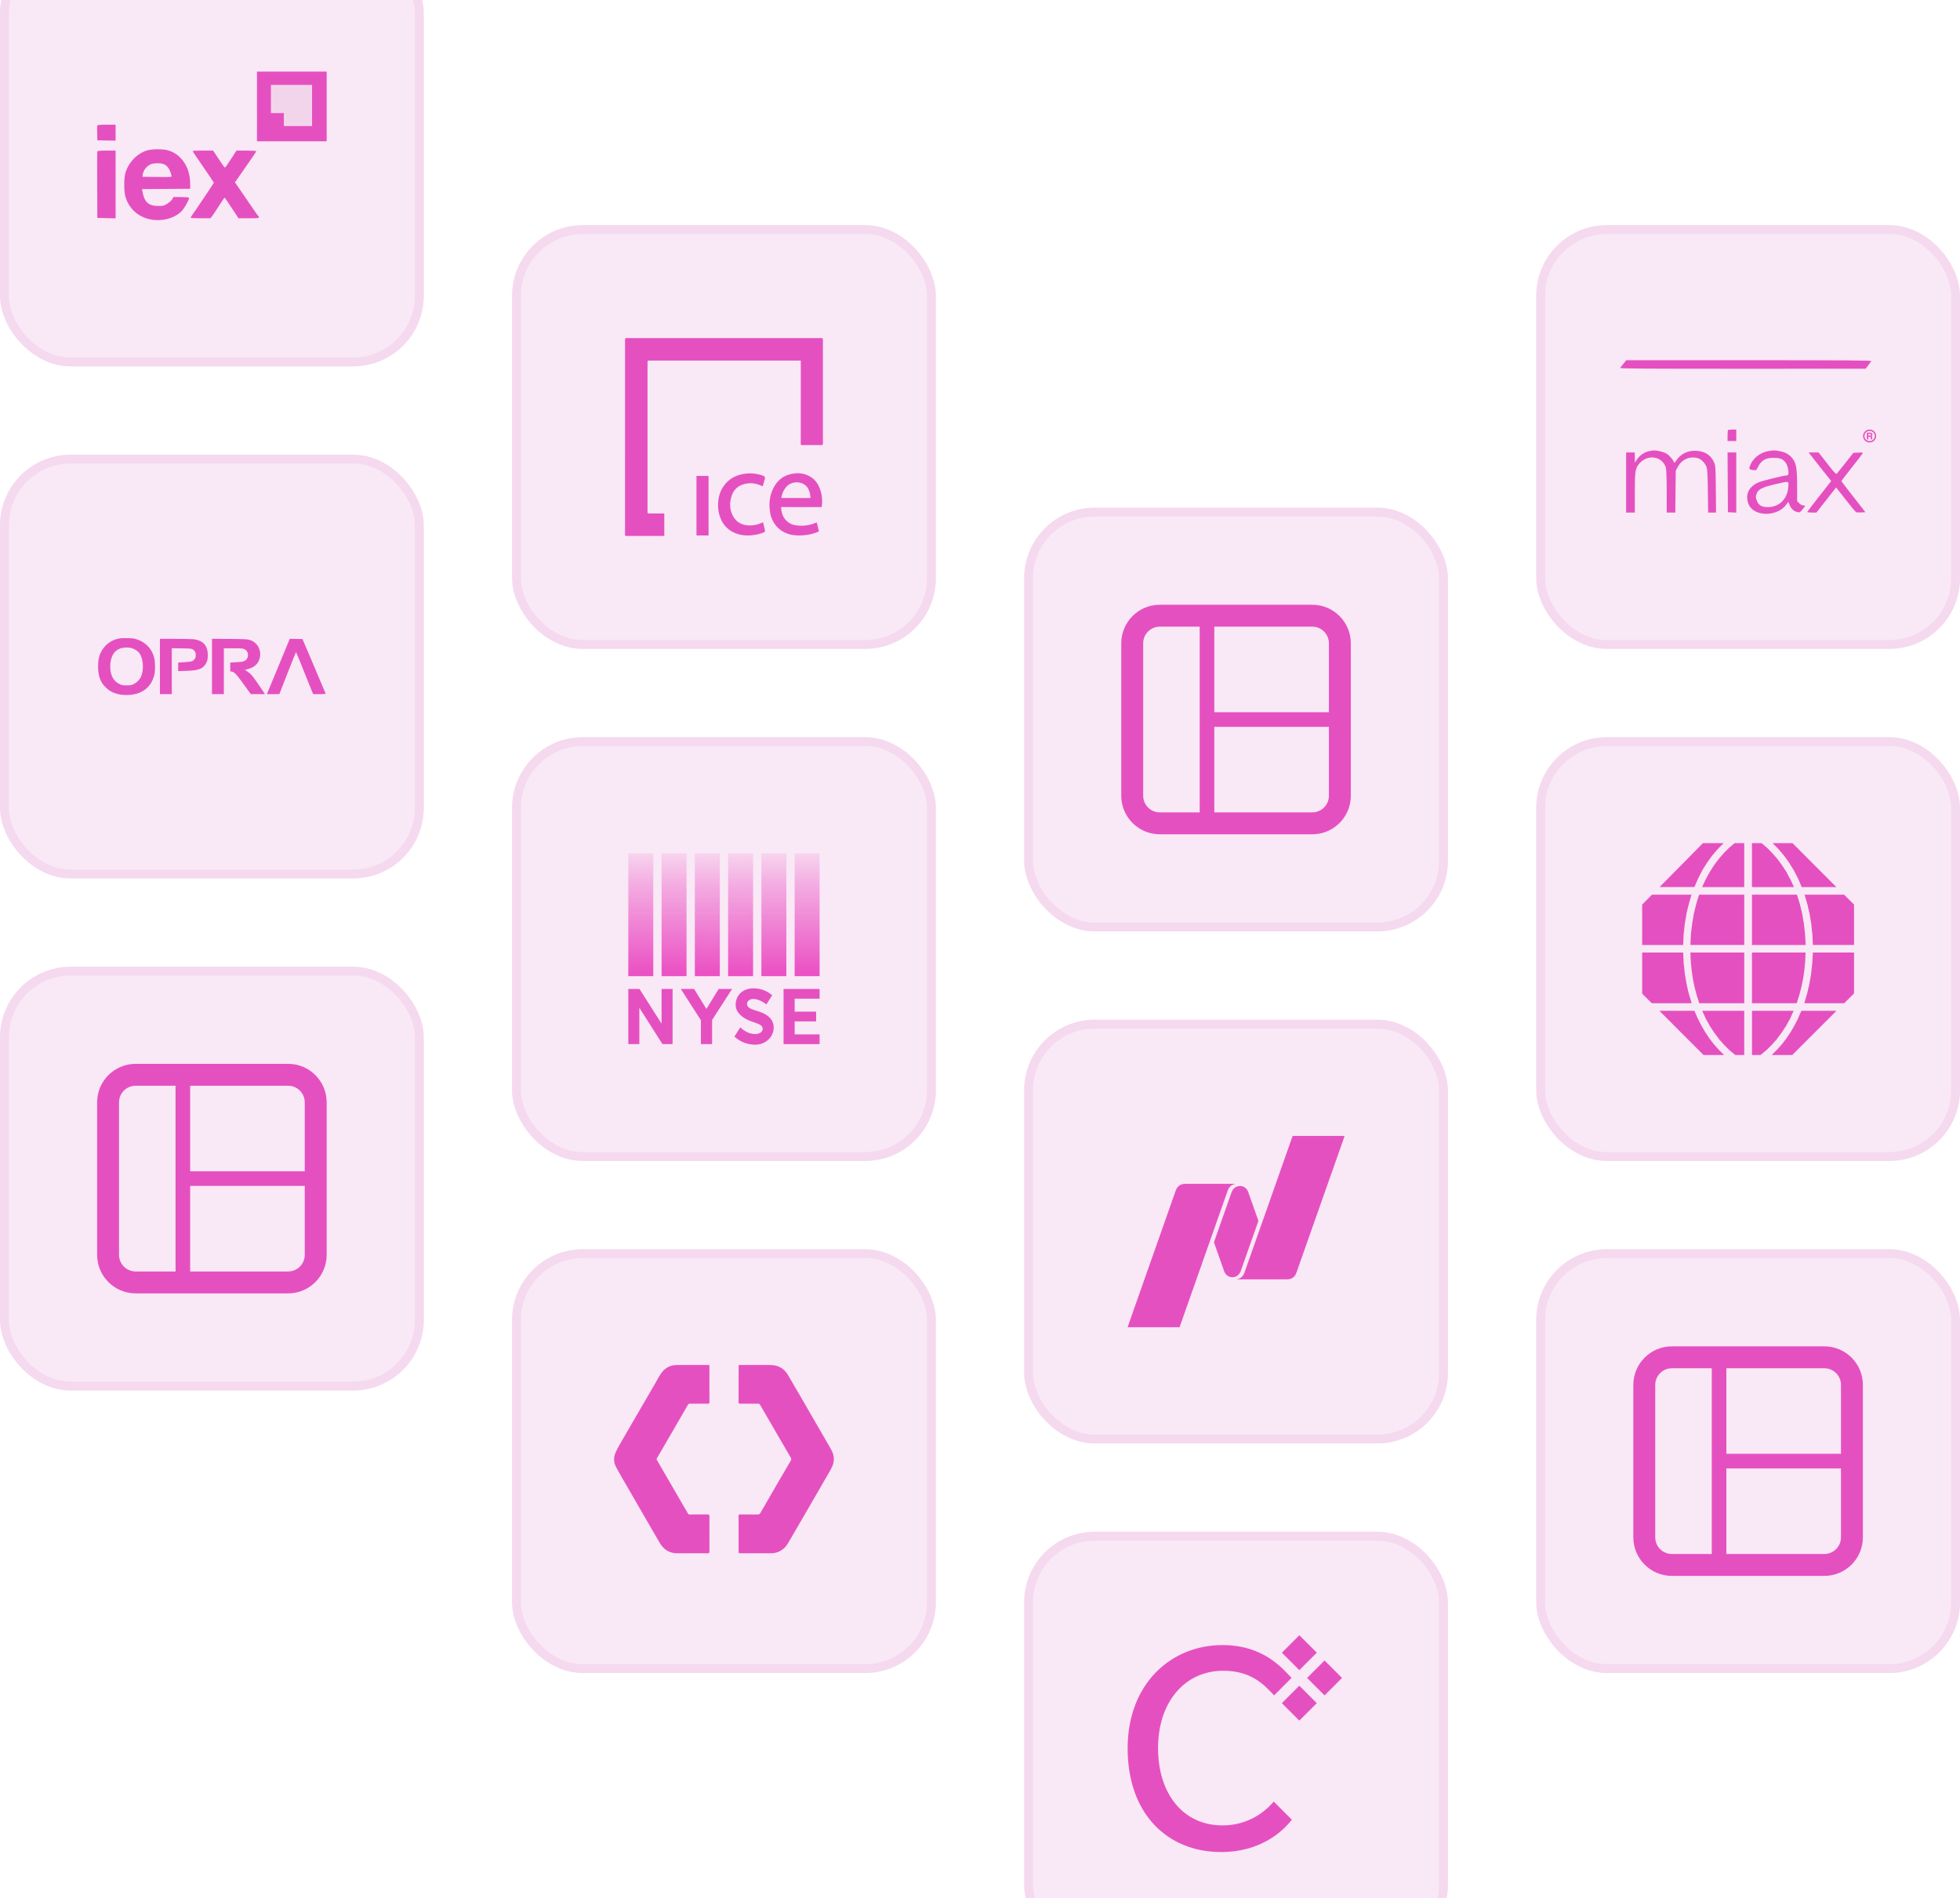 <svg width="444" height="430" viewBox="0 0 444 430" fill="none" xmlns="http://www.w3.org/2000/svg">
<g clip-path="url(#clip0_149_4657)">
<rect x="348" y="51" width="96" height="96" rx="16" fill="#F0C1E3" fill-opacity="0.36"/>
<rect x="349" y="52" width="94" height="94" rx="15" stroke="#F0C1E3" stroke-opacity="0.36" stroke-width="2"/>
<path fill-rule="evenodd" clip-rule="evenodd" d="M367.781 82.371C367.438 82.794 367.087 83.232 367.002 83.343C366.878 83.505 372.45 83.544 394.733 83.539L422.62 83.533L423.194 82.778C423.51 82.362 423.828 81.927 423.9 81.812C424.008 81.64 418.966 81.602 396.218 81.602H368.404L367.781 82.371ZM391.457 97.425C391.396 97.484 391.347 98.068 391.347 98.721V99.909H392.332H393.317V98.613V97.317H392.442C391.96 97.317 391.517 97.366 391.457 97.425ZM373.625 102.192C372.574 102.396 371.483 103.12 370.868 104.023L370.335 104.806V103.654V102.502H369.35H368.365V109.306V116.111H369.35H370.335V111.685C370.335 106.637 370.438 106.007 371.452 104.897C373.364 102.803 376.664 103.409 377.376 105.985C377.487 106.384 377.556 108.451 377.557 111.372L377.558 116.111H378.531H379.505L379.557 111.372L379.61 106.633L380.056 105.799C380.991 104.049 382.742 103.281 384.624 103.797C385.33 103.991 386.141 104.784 386.528 105.661C386.773 106.217 386.824 107.003 386.882 111.21L386.95 116.111H387.844H388.737L388.688 110.805C388.639 105.61 388.63 105.481 388.246 104.642C387.473 102.953 385.938 102.084 383.788 102.117C382.085 102.143 380.549 102.996 379.667 104.405C379.425 104.792 379.275 104.911 379.226 104.758C379.032 104.162 378.137 103.119 377.511 102.761C377.131 102.543 376.381 102.286 375.845 102.19C374.752 101.994 374.65 101.994 373.625 102.192ZM400.371 102.236C398.7 102.591 397.251 103.711 396.582 105.164C396.106 106.199 396.16 106.354 397.044 106.484C397.468 106.547 397.839 106.533 397.866 106.454C397.894 106.374 398.137 105.93 398.407 105.466C399.144 104.197 400.07 103.716 401.771 103.719C403.331 103.722 403.949 103.989 404.581 104.931C405.131 105.752 405.359 107.686 404.906 107.686C404.174 107.686 399.202 108.902 398.321 109.296C396.145 110.27 395.324 111.98 396.039 114.049C397.098 117.117 402.658 117.206 404.735 114.188C405.078 113.691 405.136 113.66 405.223 113.935C405.6 115.13 406.253 115.814 407.211 116.019C407.677 116.118 407.783 116.06 408.319 115.415C408.646 115.022 408.912 114.653 408.912 114.596C408.912 114.538 408.722 114.491 408.489 114.491C408.241 114.491 407.868 114.296 407.586 114.017L407.107 113.544V110.24C407.107 105.784 406.888 104.712 405.734 103.5C405.062 102.795 404.284 102.41 403.09 102.192C401.922 101.979 401.55 101.985 400.371 102.236ZM391.386 109.266L391.429 116.03L392.373 116.079L393.317 116.127V109.314V102.502H392.33H391.344L391.386 109.266ZM411.072 104.243C411.82 105.201 412.97 106.656 413.628 107.476L414.825 108.968L412.116 112.418C410.626 114.315 409.407 115.923 409.406 115.989C409.405 116.056 409.874 116.111 410.447 116.111H411.49L412.78 114.45C413.49 113.537 414.492 112.259 415.008 111.61L415.945 110.429L418.117 113.204C419.312 114.73 420.379 116.012 420.488 116.053C420.597 116.095 421.11 116.106 421.628 116.079L422.57 116.03L419.848 112.547C418.351 110.631 417.126 109.027 417.126 108.982C417.125 108.938 418.162 107.589 419.429 105.985C420.697 104.381 421.808 102.938 421.899 102.778C422.053 102.508 421.982 102.49 420.955 102.535L419.845 102.583L418.065 104.851C417.086 106.098 416.194 107.209 416.084 107.319C415.926 107.476 415.472 106.99 413.93 105.01L411.976 102.502H410.844H409.712L411.072 104.243ZM402.039 109.723C399.388 110.338 398.419 110.799 398.017 111.634C397.672 112.351 397.684 112.793 398.068 113.63C398.489 114.545 399.167 114.888 400.545 114.882C403.057 114.873 404.923 113.004 405.102 110.319C405.196 108.899 405.41 108.941 402.039 109.723Z" fill="#E550C0"/>
<path fill-rule="evenodd" clip-rule="evenodd" d="M423.311 97.324C422.765 97.409 422.311 97.778 422.126 98.287C422.018 98.584 422.018 98.962 422.126 99.259C422.339 99.846 422.895 100.233 423.522 100.233C424.15 100.233 424.706 99.846 424.919 99.259C425.027 98.962 425.027 98.584 424.919 98.287C424.845 98.083 424.726 97.899 424.57 97.744C424.377 97.552 424.151 97.425 423.879 97.356C423.765 97.326 423.721 97.321 423.563 97.318C423.461 97.316 423.348 97.319 423.311 97.324ZM423.356 97.618C423.165 97.649 422.963 97.734 422.811 97.847C422.516 98.067 422.349 98.398 422.349 98.769C422.349 99.066 422.444 99.321 422.639 99.544C422.779 99.704 423.009 99.842 423.229 99.9C423.33 99.926 423.367 99.93 423.522 99.93C423.68 99.931 423.714 99.927 423.815 99.9C424.178 99.804 424.474 99.549 424.613 99.214C424.725 98.941 424.725 98.605 424.613 98.332C424.566 98.218 424.471 98.072 424.386 97.98C424.249 97.832 424.031 97.704 423.822 97.648C423.702 97.616 423.466 97.601 423.356 97.618ZM422.918 98.02C422.915 98.028 422.914 98.372 422.915 98.784L422.918 99.534L423.071 99.538L423.223 99.541L423.226 99.242L423.229 98.944H423.459C423.808 98.944 423.812 98.947 423.814 99.305L423.816 99.534H423.971H424.127V99.267C424.127 99.039 424.124 98.993 424.106 98.948C424.085 98.893 424.044 98.849 423.989 98.821L423.956 98.804L423.982 98.791C424.075 98.741 424.147 98.635 424.166 98.519C424.206 98.273 424.037 98.054 423.78 98.018C423.658 98 422.925 98.002 422.918 98.02ZM423.232 98.286C423.227 98.29 423.223 98.38 423.223 98.486V98.678L423.487 98.674C423.777 98.67 423.78 98.67 423.838 98.593C423.872 98.547 423.872 98.408 423.838 98.363C423.78 98.286 423.776 98.285 423.495 98.281C423.355 98.279 423.236 98.281 423.232 98.286Z" fill="#E550C0"/>
<rect x="348" y="167" width="96" height="96" rx="16" fill="#F0C1E3" fill-opacity="0.36"/>
<rect x="349" y="168" width="94" height="94" rx="15" stroke="#F0C1E3" stroke-opacity="0.36" stroke-width="2"/>
<path fill-rule="evenodd" clip-rule="evenodd" d="M385.773 191H390.447L389.093 192.377L387.828 193.866L386.676 195.468L385.607 197.182L384.674 199.01L384.336 199.799L383.831 200.95H375.944L385.773 191ZM392.953 191H395.121V200.962H385.577L386.367 199.247L386.42 199.164L387.264 197.616L388.22 196.097L389.289 194.661L390.417 193.338L391.659 192.098L392.953 191ZM396.873 191H399.041L400.336 192.098L401.547 193.338L402.699 194.661L403.739 196.097L404.725 197.616L405.229 198.6L405.598 199.247L406.388 200.962H396.873V191ZM401.547 191H406.055L415.997 200.962H408.14L407.326 199.022L406.37 197.194L405.324 195.48L404.172 193.878L402.907 192.388L401.547 191ZM374.221 202.677H383.177L382.56 204.813L382.025 207.008V207.121L381.657 209.286L381.402 211.624V211.654L381.289 214.074H372V204.925L374.221 202.677ZM384.9 202.677H395.127V214.068H382.928L383.041 211.624L383.32 209.286L383.516 208.106L383.712 206.978L384.246 204.783L384.9 202.677ZM396.873 202.677H407.071L407.718 204.789L408.252 206.984L408.644 209.292L408.9 211.63L409.042 214.074H396.873V202.677ZM408.787 202.677H417.743L420 204.925V214.068H410.676L410.563 211.648L410.48 211.054L410.313 209.28L409.921 207.002L409.583 205.536L409.416 204.807L408.787 202.677ZM372 215.789H381.295V215.819L381.408 218.24L381.663 220.548V220.601L381.889 221.894L382.055 222.879L382.423 224.564L382.566 225.098L382.791 225.828L383.213 227.264H374.168L372 225.098V215.789ZM382.928 215.789H395.127V227.27H384.929L384.704 226.54L384.365 225.496L383.884 223.668L383.492 221.782L383.326 220.601L383.213 219.842L383.017 217.842L382.928 215.789ZM396.873 215.789H409.013L408.929 217.842L408.733 219.842L408.454 221.782L408.425 221.835L408.056 223.663L407.575 225.49L407.237 226.534L407.011 227.264H396.873V215.789ZM410.676 215.789H420V225.045L417.773 227.27H408.728L409.149 225.834L409.375 225.104L409.488 224.57L409.88 222.885L410.272 220.607L410.527 218.245L410.676 215.789ZM375.914 228.985H383.831L384.561 230.646L385.375 232.248L386.248 233.767L387.204 235.203L388.244 236.556L388.921 237.315L389.372 237.819L390.554 239H385.909L380.897 233.992L375.914 228.985ZM385.601 228.985H395.121V239H393.096L391.771 237.902L391.659 237.79L390.53 236.662L389.348 235.339L389.295 235.226L388.279 233.874L387.293 232.355L386.39 230.723L385.999 229.851L385.601 228.985ZM396.873 228.985H406.31L405.918 229.857L405.526 230.729L404.624 232.361L403.638 233.88L402.622 235.232L402.569 235.345L401.387 236.668L400.965 237.089L400.146 237.902L398.821 239H396.879V228.985H396.873ZM408.08 228.985H416.021L411.008 233.992L405.996 239H401.351L402.533 237.819L403.661 236.556L404.701 235.203L405.657 233.767L406.53 232.248L407.29 230.782L407.344 230.64L407.765 229.655L408.08 228.985Z" fill="#E550C0"/>
<rect x="348" y="283" width="96" height="96" rx="16" fill="#F0C1E3" fill-opacity="0.36"/>
<rect x="349" y="284" width="94" height="94" rx="15" stroke="#F0C1E3" stroke-opacity="0.36" stroke-width="2"/>
<g clip-path="url(#clip1_149_4657)">
<path fill-rule="evenodd" clip-rule="evenodd" d="M374.962 313.733C374.962 311.649 376.649 309.962 378.733 309.962H387.767V352.038H378.733C376.65 352.038 374.962 350.349 374.962 348.267V313.733ZM391.075 352.038H413.267C415.348 352.038 417.038 350.348 417.038 348.267V332.653H391.075V352.038ZM417.038 329.345V313.733C417.038 311.649 415.351 309.962 413.267 309.962H391.075V329.345H417.038ZM378.733 305C373.909 305 370 308.909 370 313.733V348.267C370 353.088 373.908 357 378.733 357H413.267C418.088 357 422 353.088 422 348.267V313.733C422 308.909 418.091 305 413.267 305H378.733Z" fill="#E550C0"/>
</g>
<rect x="232" y="115" width="96" height="96" rx="16" fill="#F0C1E3" fill-opacity="0.36"/>
<rect x="233" y="116" width="94" height="94" rx="15" stroke="#F0C1E3" stroke-opacity="0.36" stroke-width="2"/>
<g clip-path="url(#clip2_149_4657)">
<path fill-rule="evenodd" clip-rule="evenodd" d="M258.962 145.733C258.962 143.649 260.649 141.962 262.733 141.962H271.767V184.038H262.733C260.65 184.038 258.962 182.349 258.962 180.267V145.733ZM275.075 184.038H297.267C299.348 184.038 301.038 182.348 301.038 180.267V164.653H275.075V184.038ZM301.038 161.345V145.733C301.038 143.649 299.351 141.962 297.267 141.962H275.075V161.345H301.038ZM262.733 137C257.909 137 254 140.909 254 145.733V180.267C254 185.088 257.908 189 262.733 189H297.267C302.088 189 306 185.088 306 180.267V145.733C306 140.909 302.091 137 297.267 137H262.733Z" fill="#E550C0"/>
</g>
<rect x="232" y="231" width="96" height="96" rx="16" fill="#F0C1E3" fill-opacity="0.36"/>
<rect x="233" y="232" width="94" height="94" rx="15" stroke="#F0C1E3" stroke-opacity="0.36" stroke-width="2"/>
<path fill-rule="evenodd" clip-rule="evenodd" d="M279.819 268.187C279.737 268.22 279.694 268.243 279.649 268.254C278.881 268.452 278.382 268.946 278.114 269.709C277.208 272.288 276.298 274.865 275.389 277.442C272.694 285.092 269.999 292.742 267.303 300.392C267.272 300.482 267.241 300.572 267.21 300.662C266.312 300.664 265.413 300.666 264.515 300.666C261.491 300.666 258.468 300.665 255.444 300.664C255.729 299.841 256.011 299.016 256.3 298.194C259.009 290.502 261.72 282.811 264.43 275.12C265.058 273.337 265.688 271.554 266.315 269.771C266.689 268.707 267.403 268.188 268.506 268.187H279.819ZM304.37 257.333C304.581 257.333 304.582 257.394 304.521 257.565C300.901 267.825 297.284 278.085 293.665 288.345C293.326 289.307 292.576 289.822 291.532 289.822C287.83 289.823 284.129 289.823 280.428 289.823H280.163C280.259 289.791 280.324 289.767 280.39 289.749C281.129 289.552 281.631 289.081 281.892 288.343C283.661 283.327 285.428 278.31 287.196 273.294C289.049 268.036 290.903 262.778 292.752 257.518C292.802 257.373 292.868 257.334 293.01 257.334C296.797 257.339 300.584 257.339 304.37 257.333ZM282.738 269.98C283.504 272.133 284.259 274.29 285.021 276.444C285.056 276.542 285.053 276.624 285.019 276.719C283.698 280.463 282.383 284.209 281.058 287.952C280.754 288.811 280.018 289.342 279.185 289.344C278.359 289.346 277.603 288.809 277.32 288.009C276.562 285.868 275.809 283.725 275.052 281.585C275.013 281.475 275.012 281.38 275.051 281.268C276.353 277.58 277.654 273.891 278.95 270.2C279.24 269.372 279.757 268.826 280.625 268.692C281.522 268.554 282.422 269.093 282.738 269.98Z" fill="#E550C0"/>
<rect x="232" y="347" width="96" height="96" rx="16" fill="#F0C1E3" fill-opacity="0.36"/>
<rect x="233" y="348" width="94" height="94" rx="15" stroke="#F0C1E3" stroke-opacity="0.36" stroke-width="2"/>
<path d="M294.334 389.784L290.38 385.829L294.334 381.873L298.289 385.829L294.334 389.784ZM294.34 378.354L290.385 374.398L294.342 370.444L298.296 374.398L294.34 378.354ZM300.053 384.071L296.096 380.117L298.296 377.925L300.051 376.163L304.007 380.117L300.053 384.071Z" fill="#E550C0"/>
<path d="M276.909 413.524C268.076 413.524 262.334 406.417 262.334 396.009C262.334 385.6 268.365 378.487 277.12 378.487C283.545 378.487 286.4 381.742 288.629 384.067L292.576 380.105C290.464 377.949 286.262 372.672 276.909 372.672C265.348 372.672 255.444 381.36 255.444 396.081C255.444 410.796 264.345 419.556 276.62 419.556C285.743 419.556 290.7 414.719 292.643 412.238L288.544 408.133C286.763 410.215 282.964 413.524 276.909 413.524Z" fill="#E550C0"/>
<rect y="-13" width="96" height="96" rx="16" fill="#F0C1E3" fill-opacity="0.36"/>
<rect x="1" y="-12" width="94" height="94" rx="15" stroke="#F0C1E3" stroke-opacity="0.36" stroke-width="2"/>
<rect x="58.213" y="16.223" width="15.787" height="15.787" fill="#E550C0"/>
<path d="M70.692 19.23H61.371V25.619H64.302V28.551H70.692V19.23Z" fill="#F3D5EB"/>
<path fill-rule="evenodd" clip-rule="evenodd" d="M22.044 28.448C22.002 28.557 21.988 29.352 22.011 30.215L22.055 31.783L24.122 31.825L26.189 31.867V30.058V28.25H24.155C22.61 28.25 22.102 28.298 22.044 28.448ZM33.207 34.109C30.96 34.827 28.99 36.943 28.377 39.295C28.07 40.474 28.068 43.233 28.374 44.406C29.344 48.133 32.859 50.33 36.97 49.78C38.593 49.563 40.116 48.864 41.081 47.895C41.791 47.182 42.97 45.059 42.804 44.791C42.749 44.702 41.996 44.638 40.993 44.638H39.277L39.041 45.096C38.91 45.347 38.418 45.802 37.947 46.107C37.139 46.628 37.019 46.66 35.887 46.657C33.642 46.651 32.702 45.805 32.271 43.4L32.17 42.838L37.637 42.798L43.103 42.759L43.063 41.28C42.968 37.785 41.065 34.989 38.171 34.088C36.959 33.71 34.42 33.721 33.207 34.109ZM22.048 34.301C22.009 34.405 21.994 37.839 22.015 41.932L22.055 49.374L24.122 49.416L26.189 49.458V41.786V34.114H24.155C22.666 34.114 22.101 34.164 22.048 34.301ZM43.63 34.202C43.63 34.281 44.564 35.668 47.491 39.933C48.013 40.695 48.441 41.355 48.441 41.401C48.441 41.49 43.921 48.225 43.455 48.831C43.303 49.028 43.178 49.248 43.178 49.319C43.178 49.391 44.187 49.449 45.42 49.449H47.662L48.014 49.015C48.207 48.776 48.907 47.729 49.568 46.689C50.23 45.649 50.814 44.796 50.866 44.793C50.953 44.789 51.479 45.553 53.317 48.359L54.031 49.449H56.347C58.265 49.449 58.664 49.412 58.664 49.233C58.664 49.113 58.602 48.977 58.525 48.93C58.449 48.883 58.124 48.456 57.805 47.981C57.1 46.935 55.507 44.611 54.189 42.707L53.217 41.302L53.51 40.903C53.672 40.683 54.245 39.861 54.785 39.075C55.324 38.289 56.283 36.909 56.914 36.007C57.546 35.105 58.063 34.31 58.063 34.24C58.063 34.171 57.051 34.114 55.814 34.114H53.566L52.695 35.477C52.215 36.227 51.626 37.115 51.384 37.45C50.973 38.019 50.931 38.041 50.75 37.778C50.643 37.623 50.503 37.428 50.438 37.344C50.373 37.261 49.859 36.5 49.296 35.653L48.272 34.114H45.951C44.674 34.114 43.63 34.153 43.63 34.202ZM37.095 37.188C37.816 37.489 38.302 38.092 38.655 39.12C38.88 39.775 38.908 40.01 38.77 40.063C38.668 40.102 37.166 40.115 35.432 40.093L32.278 40.052L32.325 39.614C32.431 38.629 33.195 37.628 34.159 37.21C34.831 36.918 36.421 36.907 37.095 37.188Z" fill="#E550C0"/>
<rect y="103" width="96" height="96" rx="16" fill="#F0C1E3" fill-opacity="0.36"/>
<rect x="1" y="104" width="94" height="94" rx="15" stroke="#F0C1E3" stroke-opacity="0.36" stroke-width="2"/>
<path fill-rule="evenodd" clip-rule="evenodd" d="M26.855 144.666C25.51 144.953 24.352 145.661 23.541 146.694C22.577 147.919 22.212 149.135 22.222 151.083C22.234 153.222 22.759 154.606 24.005 155.781C25.225 156.931 26.667 157.445 28.678 157.445C32.051 157.445 34.315 155.757 34.995 152.734C35.177 151.926 35.153 149.982 34.95 149.092C34.491 147.074 33.053 145.511 31.044 144.846C30.397 144.631 30.07 144.588 28.884 144.562C27.949 144.541 27.279 144.575 26.855 144.666ZM36.229 150.986V157.25H37.574H38.918V152.049V146.847L41.135 146.877C43.566 146.909 43.615 146.921 44.135 147.574C44.425 147.938 44.42 148.891 44.126 149.26C43.675 149.829 43.482 149.892 41.872 149.998L40.366 150.097V151.065V152.032L42.151 151.979C44.722 151.902 45.687 151.605 46.416 150.664C46.923 150.01 47.126 149.218 47.071 148.105C46.975 146.185 45.926 145.086 43.935 144.821C43.537 144.768 41.64 144.724 39.72 144.723L36.229 144.721V150.986ZM48.021 150.978V157.25H49.366H50.711V152.054V146.858L52.805 146.86C54.656 146.862 54.952 146.884 55.343 147.051C56.461 147.527 56.454 149.261 55.333 149.758C55.005 149.903 54.567 149.966 53.529 150.017L52.159 150.085V151.083V152.081L52.53 152.146C53.057 152.239 53.587 152.78 54.797 154.462C55.365 155.252 56.055 156.202 56.329 156.574L56.828 157.25H58.425H60.022L59.488 156.449C57.324 153.201 56.992 152.783 56.089 152.159L55.477 151.735L55.964 151.622C57.678 151.222 58.633 150.3 58.891 148.797C59.181 147.103 58.229 145.492 56.646 145.002C55.967 144.791 55.754 144.78 51.978 144.743L48.021 144.705V150.978ZM65.111 146.005C64.822 146.715 63.74 149.327 62.708 151.811C61.675 154.295 60.746 156.535 60.642 156.789L60.454 157.25L61.866 157.25L63.279 157.249L65.139 152.49C66.163 149.873 67.024 147.733 67.053 147.734C67.082 147.735 67.565 148.882 68.127 150.284C68.688 151.685 69.549 153.825 70.04 155.04L70.933 157.249L72.356 157.25C73.138 157.25 73.778 157.214 73.778 157.171C73.778 157.127 72.595 154.319 71.15 150.93L68.521 144.769L67.079 144.743L65.637 144.716L65.111 146.005ZM30.371 147.038C31.489 147.555 32.011 148.326 32.28 149.857C32.471 150.943 32.355 152.29 31.992 153.191C31.701 153.917 30.995 154.644 30.25 154.987C29.73 155.227 29.545 155.259 28.678 155.259C27.811 155.259 27.625 155.227 27.105 154.987C25.61 154.298 24.866 152.76 24.983 150.597C25.123 147.995 26.504 146.599 28.849 146.691C29.547 146.719 29.809 146.779 30.371 147.038Z" fill="#E550C0"/>
<rect y="219" width="96" height="96" rx="16" fill="#F0C1E3" fill-opacity="0.36"/>
<rect x="1" y="220" width="94" height="94" rx="15" stroke="#F0C1E3" stroke-opacity="0.36" stroke-width="2"/>
<g clip-path="url(#clip3_149_4657)">
<path fill-rule="evenodd" clip-rule="evenodd" d="M26.962 249.733C26.962 247.649 28.649 245.962 30.733 245.962H39.767V288.038H30.733C28.65 288.038 26.962 286.349 26.962 284.267V249.733ZM43.075 288.038H65.267C67.348 288.038 69.038 286.348 69.038 284.267V268.653H43.075V288.038ZM69.038 265.345V249.733C69.038 247.649 67.351 245.962 65.267 245.962H43.075V265.345H69.038ZM30.733 241C25.909 241 22 244.909 22 249.733V284.267C22 289.088 25.908 293 30.733 293H65.267C70.088 293 74 289.088 74 284.267V249.733C74 244.909 70.091 241 65.267 241H30.733Z" fill="#E550C0"/>
</g>
<rect x="116" y="51" width="96" height="96" rx="16" fill="#F0C1E3" fill-opacity="0.36"/>
<rect x="117" y="52" width="94" height="94" rx="15" stroke="#F0C1E3" stroke-opacity="0.36" stroke-width="2"/>
<path d="M141.592 98.998C141.592 91.622 141.592 84.246 141.592 76.87C141.592 76.683 141.683 76.589 141.866 76.589C156.625 76.589 171.383 76.589 186.143 76.589C186.322 76.589 186.412 76.677 186.412 76.855C186.412 84.763 186.412 92.67 186.412 100.579C186.412 100.739 186.329 100.819 186.163 100.819C184.656 100.819 183.149 100.815 181.642 100.824C181.454 100.824 181.4 100.783 181.4 100.587C181.406 94.376 181.405 88.165 181.405 81.954C181.405 81.647 181.442 81.681 181.131 81.681C169.74 81.681 158.35 81.681 146.959 81.681C146.776 81.681 146.685 81.775 146.685 81.962C146.685 93.32 146.685 104.679 146.685 116.038C146.685 116.223 146.777 116.316 146.962 116.316C148.057 116.316 149.153 116.32 150.247 116.313C150.424 116.312 150.483 116.347 150.482 116.538C150.474 118.089 150.475 119.64 150.482 121.191C150.482 121.363 150.441 121.413 150.264 121.412C147.453 121.407 144.641 121.406 141.83 121.412C141.633 121.412 141.589 121.354 141.589 121.165C141.593 113.776 141.592 106.387 141.592 98.998Z" fill="#E550C0"/>
<path d="M181.539 114.868C180.07 114.868 178.602 114.871 177.133 114.864C176.96 114.864 176.93 114.905 176.944 115.073C177.012 115.952 177.224 116.782 177.752 117.504C178.401 118.392 179.304 118.871 180.373 119.013C181.907 119.216 183.4 119.033 184.83 118.422C184.979 118.358 185.04 118.36 185.078 118.539C185.2 119.106 185.334 119.672 185.478 120.235C185.512 120.368 185.472 120.41 185.364 120.456C184.393 120.877 183.379 121.122 182.328 121.228C181.488 121.314 180.65 121.33 179.808 121.228C176.998 120.886 174.919 118.898 174.452 116.097C174.146 114.254 174.3 112.46 175.102 110.759C175.93 109.003 177.262 107.811 179.188 107.386C180.773 107.037 182.311 107.172 183.711 108.078C184.7 108.717 185.328 109.644 185.734 110.73C186.219 112.03 186.347 113.37 186.16 114.744C186.139 114.898 186.055 114.869 185.965 114.869C184.49 114.869 183.015 114.869 181.54 114.869L181.539 114.868ZM180.289 112.817C181.333 112.817 182.377 112.814 183.421 112.819C183.56 112.819 183.607 112.795 183.593 112.643C183.557 112.277 183.516 111.914 183.415 111.56C183.169 110.701 182.731 109.977 181.897 109.577C180.791 109.047 179.098 109.101 178.034 110.386C177.48 111.055 177.174 111.833 177.001 112.674C176.968 112.834 177.058 112.817 177.157 112.817C178.201 112.817 179.245 112.817 180.289 112.817Z" fill="#E550C0"/>
<path d="M162.662 114.4C162.666 112.797 163.057 111.307 164.012 110C165.058 108.569 166.491 107.736 168.216 107.405C169.801 107.101 171.362 107.215 172.884 107.775C173.24 107.906 173.364 108.152 173.256 108.514C173.109 109.011 172.958 109.506 172.821 110.005C172.781 110.152 172.759 110.187 172.596 110.106C171.113 109.367 169.575 109.251 168.026 109.846C166.872 110.289 166.126 111.173 165.743 112.335C165.215 113.929 165.254 115.506 166.094 116.992C166.82 118.275 167.981 118.909 169.432 119.018C170.566 119.104 171.646 118.873 172.672 118.392C172.837 118.315 172.873 118.344 172.909 118.516C173.03 119.103 173.168 119.687 173.308 120.27C173.338 120.396 173.314 120.456 173.191 120.515C172.42 120.887 171.602 121.091 170.76 121.206C169.615 121.363 168.473 121.359 167.353 121.043C164.982 120.375 163.529 118.809 162.902 116.45C162.724 115.78 162.655 115.095 162.662 114.401V114.4Z" fill="#E550C0"/>
<path d="M160.507 114.572C160.507 116.75 160.505 118.928 160.51 121.106C160.51 121.255 160.487 121.308 160.321 121.306C159.53 121.296 158.738 121.297 157.947 121.306C157.802 121.308 157.772 121.268 157.772 121.128C157.776 116.753 157.776 112.378 157.772 108.003C157.772 107.864 157.795 107.81 157.953 107.812C158.744 107.821 159.536 107.821 160.327 107.812C160.483 107.81 160.509 107.858 160.509 108.001C160.505 110.191 160.507 112.382 160.507 114.573V114.572Z" fill="#E550C0"/>
<rect x="116" y="167" width="96" height="96" rx="16" fill="#F0C1E3" fill-opacity="0.36"/>
<rect x="117" y="168" width="94" height="94" rx="15" stroke="#F0C1E3" stroke-opacity="0.36" stroke-width="2"/>
<path fill-rule="evenodd" clip-rule="evenodd" d="M142.333 193.333H147.986V221.14H142.333V193.333ZM149.87 193.333H155.521V221.14H149.87V193.333ZM163.06 193.333H157.405V221.14H163.06V193.333ZM164.941 193.333H170.596V221.14H164.941V193.333ZM185.667 193.333H180.015V221.14H185.667V193.333ZM172.48 193.333H178.132V221.14H172.48V193.333Z" fill="url(#paint0_linear_149_4657)"/>
<path d="M171.631 229.056C169.95 228.558 169.229 228.24 169.229 227.427V227.391C169.229 226.789 169.821 226.31 170.63 226.31C171.599 226.31 172.599 226.769 173.611 227.531L174.921 225.474C173.76 224.462 172.335 223.896 170.665 223.896C168.324 223.896 166.653 225.387 166.653 227.639V227.674C166.653 229.322 168.173 230.732 170.451 231.47C172.22 232.041 172.768 232.368 172.768 233.062V233.096C172.768 233.823 171.944 234.252 171.108 234.252C169.8 234.252 168.718 233.671 167.69 232.747L166.365 234.83C167.716 236.057 169.393 236.666 171.061 236.666C173.53 236.666 175.265 234.805 175.265 232.818V232.782C175.264 230.965 173.947 229.744 171.631 229.056Z" fill="#E550C0"/>
<path d="M180.015 234.328V231.385H184.877V229.182H180.015V226.237H185.664V224.038H177.501V236.529H185.664V234.328H180.015Z" fill="#E550C0"/>
<path d="M149.866 224.038V231.905L144.864 224.038H142.333V236.529H144.828V228.293L150.067 236.529H152.363V224.038H149.866Z" fill="#E550C0"/>
<path d="M162.803 224.038L160.023 228.565L157.236 224.038H154.226L158.776 231.119V236.529H161.31V231.071L165.834 224.038H162.803Z" fill="#E550C0"/>
<rect x="116" y="283" width="96" height="96" rx="16" fill="#F0C1E3" fill-opacity="0.36"/>
<rect x="117" y="284" width="94" height="94" rx="15" stroke="#F0C1E3" stroke-opacity="0.36" stroke-width="2"/>
<path fill-rule="evenodd" clip-rule="evenodd" d="M160.468 309.227C160.53 309.227 160.593 309.24 160.706 309.252L160.706 310.311C160.706 310.894 160.706 311.469 160.706 312.044C160.705 313.91 160.699 315.775 160.71 317.641C160.711 317.913 160.627 317.992 160.363 317.99C159.012 317.981 157.661 317.99 156.31 317.982C156.079 317.981 155.937 318.059 155.822 318.261C154.85 319.953 153.871 321.641 152.892 323.329C151.535 325.668 150.179 328.008 148.815 330.343C148.717 330.51 148.735 330.634 148.822 330.783C150.166 333.094 151.508 335.407 152.851 337.718C153.843 339.425 154.837 341.129 155.82 342.84C155.928 343.027 156.056 343.084 156.259 343.083C157.61 343.078 158.961 343.089 160.312 343.074C160.631 343.07 160.711 343.185 160.71 343.486C160.7 346.145 160.698 348.804 160.711 351.462C160.712 351.789 160.621 351.882 160.295 351.88C157.968 351.867 155.641 351.884 153.314 351.87C151.535 351.859 150.283 350.963 149.414 349.465C148.035 347.087 146.658 344.707 145.282 342.328C144.311 340.648 143.339 338.968 142.372 337.286C141.415 335.623 140.419 333.98 139.527 332.282C139.012 331.303 138.979 330.182 139.407 329.168C139.858 328.1 140.472 327.098 141.05 326.086C142.122 324.207 143.219 322.341 144.307 320.47C145.688 318.095 147.068 315.721 148.451 313.348C148.926 312.534 149.342 311.673 149.906 310.926C150.735 309.827 151.895 309.239 153.293 309.231C155.685 309.216 158.076 309.226 160.468 309.227ZM174.552 309.228C176.359 309.237 177.688 310.057 178.583 311.627C179.481 313.202 180.413 314.757 181.324 316.325C182.246 317.912 183.159 319.505 184.079 321.094C185.088 322.838 186.102 324.579 187.109 326.324C187.55 327.087 188.009 327.841 188.409 328.625C188.983 329.748 189.048 330.942 188.571 332.097C188.229 332.922 187.734 333.686 187.286 334.464C185.767 337.104 184.243 339.739 182.716 342.374C181.385 344.668 180.046 346.956 178.715 349.25C178.352 349.876 177.97 350.482 177.384 350.934C176.598 351.538 175.721 351.872 174.725 351.873C172.366 351.874 170.007 351.87 167.648 351.878C167.404 351.878 167.312 351.816 167.313 351.556C167.32 348.843 167.318 346.131 167.311 343.419C167.31 343.151 167.403 343.073 167.667 343.075C168.985 343.087 170.305 343.071 171.623 343.087C171.925 343.091 172.102 343.01 172.258 342.737C173.516 340.535 174.787 338.341 176.061 336.148C177.078 334.397 178.1 332.65 179.129 330.908C179.276 330.659 179.282 330.466 179.132 330.21C177.872 328.059 176.626 325.9 175.375 323.744C174.311 321.91 173.244 320.077 172.184 318.242C172.066 318.037 171.906 317.981 171.68 317.982C170.33 317.99 168.979 317.982 167.628 317.99C167.395 317.991 167.312 317.927 167.312 317.681C167.321 314.969 167.318 312.256 167.319 309.544C167.319 309.45 167.331 309.355 167.34 309.226H167.667C169.962 309.226 172.257 309.217 174.552 309.228Z" fill="#E550C0"/>
</g>
<defs>
<linearGradient id="paint0_linear_149_4657" x1="175.315" y1="220.164" x2="175.315" y2="189.654" gradientUnits="userSpaceOnUse">
<stop stop-color="#EB52C4"/>
<stop offset="0.646" stop-color="#EB52C4" stop-opacity="0.4"/>
<stop offset="1" stop-color="#EB52C4" stop-opacity="0"/>
</linearGradient>
<clipPath id="clip0_149_4657">
<rect width="444" height="430" fill="white"/>
</clipPath>
<clipPath id="clip1_149_4657">
<rect width="52" height="52" fill="white" transform="translate(370 305)"/>
</clipPath>
<clipPath id="clip2_149_4657">
<rect width="52" height="52" fill="white" transform="translate(254 137)"/>
</clipPath>
<clipPath id="clip3_149_4657">
<rect width="52" height="52" fill="white" transform="translate(22 241)"/>
</clipPath>
</defs>
</svg>
